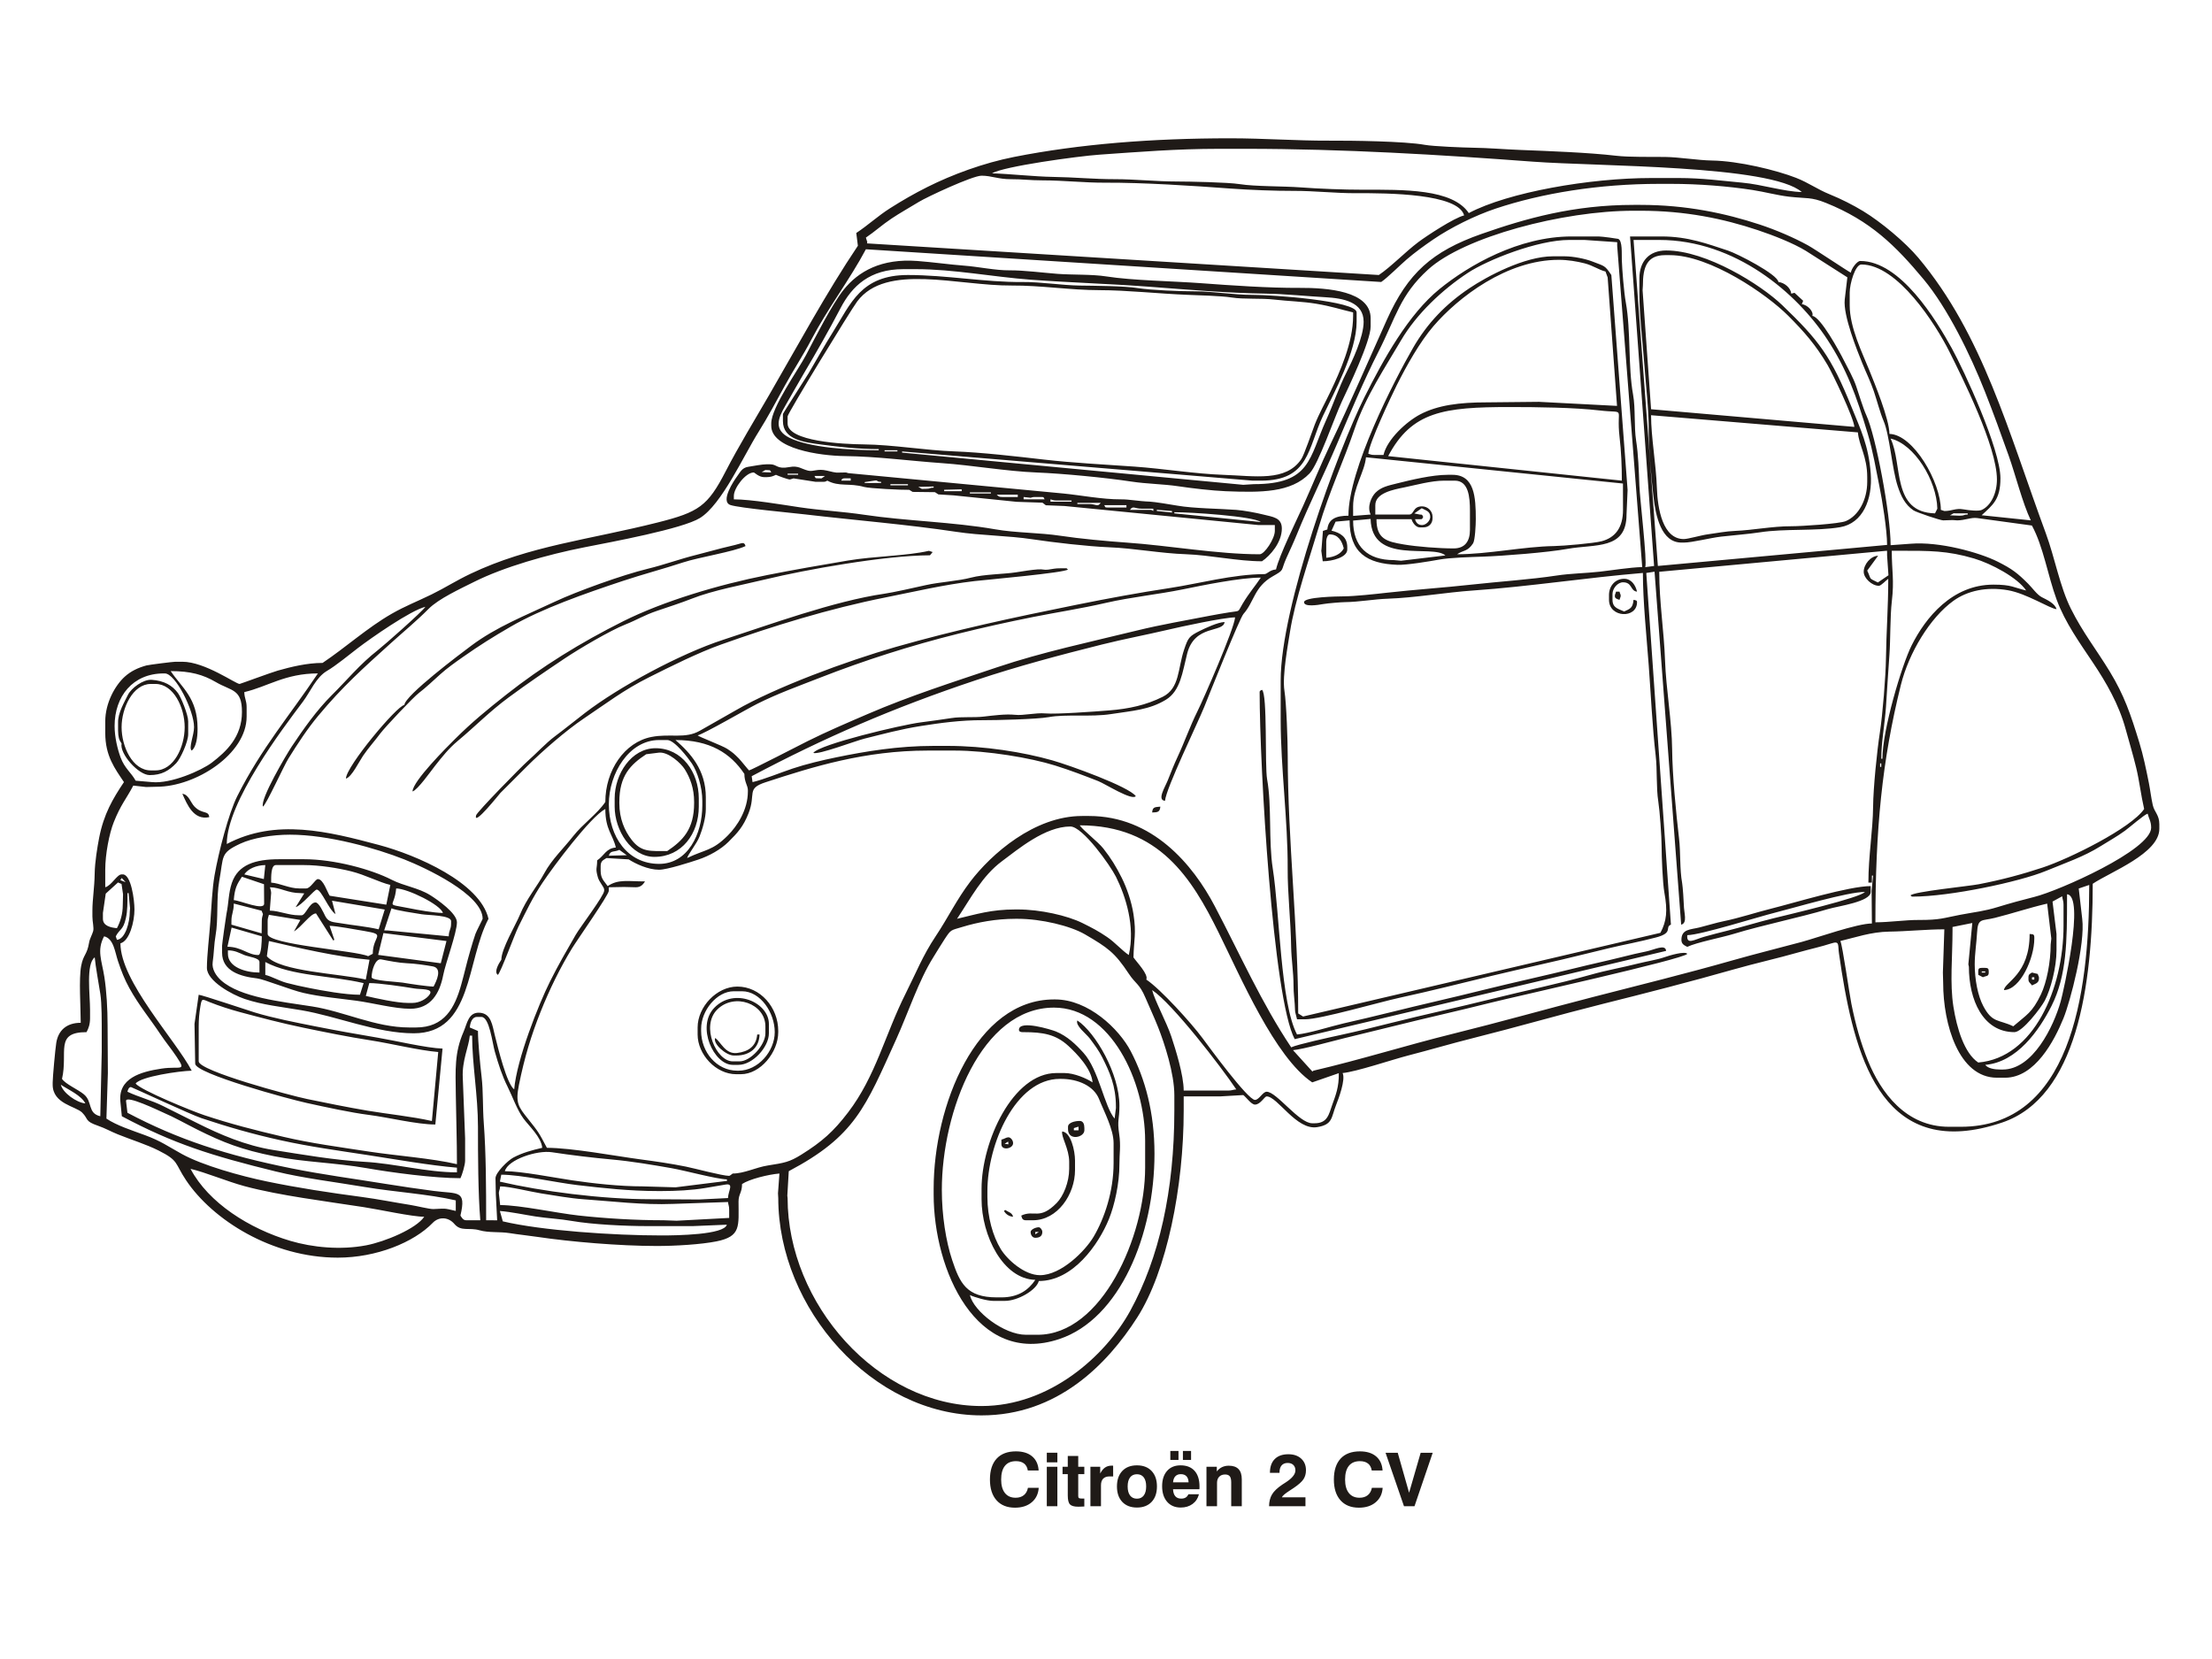 <?xml version="1.0" encoding="UTF-8"?>
<!DOCTYPE svg PUBLIC "-//W3C//DTD SVG 1.1//EN" "http://www.w3.org/Graphics/SVG/1.1/DTD/svg11.dtd">
<!-- Creator: CorelDRAW -->
<svg xmlns="http://www.w3.org/2000/svg" xml:space="preserve" width="2400px" height="1800px" style="shape-rendering:geometricPrecision; text-rendering:geometricPrecision; image-rendering:optimizeQuality; fill-rule:evenodd; clip-rule:evenodd"
viewBox="0 0 2400 1691.43"
 xmlns:xlink="http://www.w3.org/1999/xlink">
 <defs>
  <style type="text/css">
   <![CDATA[
    .fil0 {fill:#1F1A17}
    .fil1 {fill:#1F1A17;fill-rule:nonzero}
   ]]>
  </style>
 </defs>
 <g id="Livello_x0020_1">
  <path class="fil0" d="M717.63 1286.16c-52.05,0 -129.747,-5.273 -172.106,-15.298l-3.146 -11.239c11.51,0.847 27.526,4.251 38.637,5.954 13.376,2.05 26.136,2.535 39.507,4.863 21.952,3.822 57.523,5.578 81.895,5.578l49.442 0 36.75 -1.531c-2.845,10.97 -54.269,11.673 -70.978,11.673zm371.655 -26.411c1.914,2.962 4.973,5.714 9.93,6.127 -1.226,-4.592 -4.751,-4.845 -8.662,-7.394l-1.269 1.267zm160.791 -432.507c6.032,-0.134 8.383,-0.442 8.873,-6.338 -6.31,0.525 -8.389,0.514 -8.873,6.338zm502.021 -234.529c0,2.33 2.907,3.225 5.071,3.802 0.394,-1.486 1.267,-3.455 1.267,-3.802 0,-2.904 -0.43,-1.474 -1.267,-5.071l-3.803 0c-0.814,3.399 -1.267,2.389 -1.267,5.071zm398.066 406.941l3.803 0 0 1.269 -3.803 0 0 -1.269zm-3.803 0l0 1.269 0.038 2.466 5.034 2.603c3.552,-1.704 6.338,-0.554 6.338,-5.07l0 -1.269c0,-2.921 -0.882,-3.802 -3.803,-3.802l-3.803 0c-2.921,0 -3.803,0.881 -3.803,3.802zm-1023.06 282.704l3.803 0 -3.803 2.535 0 -2.535zm-5.071 0c0,2.963 1.649,6.338 5.071,6.338 4.653,0 7.607,-1.827 7.607,-6.338 0,-2.449 -2.261,-5.071 -3.803,-5.071 -3.606,0 -8.874,2.535 -8.874,5.071zm1086.44 -273.83l0 -2.536 2.535 0 0 2.536 -2.535 0zm-3.805 -2.536l0 2.536c0,3.048 2.055,3.727 3.805,6.339 3.383,-1.792 7.606,-2.387 7.606,-7.607 0,-2.904 -0.431,-1.474 -1.333,-4.813l-6.273 -1.526c-1.974,1.321 -3.805,1.68 -3.805,5.07zm-1106.73 181.286l-4.145 -0.542 3.865 -2.438 0.28 2.979zm-7.606 -5.071l0 5.071c0,7.115 12.677,4.969 12.677,-1.267 0,-3.085 -2.635,-6.339 -5.071,-6.339 -2.392,0 -4.186,1.718 -7.606,2.536zm-888.679 -375.248c5.309,11.878 12.21,28.944 29.159,25.355 -0.64,-7.687 -7.714,-2.766 -16.194,-11.697 -4.059,-4.275 -6.093,-12.906 -12.965,-13.658zm600.904 283.971c14.87,0 25.035,-8.494 25.355,-22.818l-2.536 0c-1.067,12.821 -9.627,18.64 -21.861,20.08 -12.967,1.527 -17.498,-12.073 -23.777,-16.278 -2.561,6.201 11.69,19.016 20.283,19.016l2.535 0zm371.395 77.176l0.049 3.959 -5.07 0 0.048 -2.381 4.973 -1.578zm-11.36 0.155l0 2.536c0,13.155 17.749,9.119 17.749,1.267l0 -2.536c0,-3.891 -1.175,-7.606 -5.071,-7.606 -4.923,0 -12.678,1.686 -12.678,6.338zm586.959 -576.817l0 5.071c0,19.622 30.425,20.771 30.425,2.536 0,-2.31 -1.931,-2.035 -3.803,-2.536 -0.767,9.221 -4.021,9.741 -10.142,12.678 -5.731,-2.75 -12.678,-3.608 -12.678,-12.678l0 -6.338c0,-6.056 5.601,-12.677 11.409,-12.677 10.326,0 7.592,9.307 15.214,10.142 -1.586,-6.805 -5.935,-13.945 -13.945,-13.945 -9.832,0 -16.48,7.79 -16.48,17.747zm428.491 428.494c17.871,-0.399 32.961,-34.749 32.961,-55.781l0 -1.269c0,-3.832 -1.491,-3.504 -5.071,-3.802 0,44.111 -27.17,52.211 -27.89,60.851zm-1379.29 77.33c-17.649,0 -34.889,-38.09 -16.841,-56.139 18.738,-18.738 52.337,-6.41 52.337,18.107l0 7.607c0,12.751 -16.182,30.425 -27.89,30.425l-7.606 0zm0 3.803l6.338 0c15.331,0 32.96,-19.213 32.96,-34.229l0 -10.142c0,-23.496 -37.637,-40.043 -59.307,-17.474 -19.751,20.569 -0.315,61.845 20.009,61.845zm365.105 105.222l0 7.607c0,14.423 -6.255,29.651 -13.609,37.101 -18.777,19.023 -24.409,6.911 -38.368,13.608 0.767,2.873 1.219,5.072 5.071,5.072l7.607 0c26.466,0 45.638,-27.866 45.638,-54.513l0 -10.142c0,-10.967 -4.591,-30.914 -13.944,-31.694 -1.221,5.759 7.606,18.878 7.606,32.961zm-1028.13 -471.595c0,-20.618 12.216,-46.906 31.694,-46.906l5.071 0c19.72,0 31.693,25.741 31.693,46.906 0,21.379 -11.765,46.906 -31.693,46.906l-5.071 0c-19.89,0 -31.694,-25.911 -31.694,-46.906zm-3.803 -5.071l0 8.874c0.203,7.165 0.855,9.541 3.803,13.945 -2.354,11.113 18.331,34.229 30.425,34.229 12.992,0 20.853,-4.613 28.877,-12.959 4.515,-4.697 12.959,-22.974 12.959,-31.413l0 -13.944c0,-7.115 -7.698,-26.062 -11.125,-30.711 -6.055,-8.216 -14.929,-13.421 -28.603,-14.346 -9.142,-0.621 -22.069,9.014 -25.689,16.405 -3.795,7.747 -10.937,19.67 -10.647,29.92zm632.597 332.145c0,-19.37 16.878,-40.567 35.497,-40.567l8.873 0c19.917,0 35.497,23.176 35.497,44.37 0,20.84 -18.137,41.834 -39.299,41.834l-1.267 0c-22.464,0 -39.301,-20.226 -39.301,-43.103l0 -2.535zm43.103 49.442c21.21,0 40.568,-23.722 40.568,-45.639l0 -1.269c0,-25.63 -19.498,-48.174 -44.37,-48.174 -22.351,0 -43.103,21.939 -43.103,44.371l0 7.607c0,21.654 19.746,43.103 41.834,43.103l5.071 0zm-88.776 -348.914c10.227,-0.985 23.943,11.69 27.91,18.051 5.777,9.266 10.158,20.53 10.158,35.481l0 1.267c0,28.366 -12.229,40.641 -29.159,51.977 -18.456,0 -28.09,1.418 -38.586,-12.122 -7.709,-9.942 -13.39,-22.861 -13.39,-39.855l0 -1.267c0,-28.55 12.145,-40.585 29.181,-51.798l13.887 -1.735zm-48.138 49.729l0 8.874c0,25.711 18.043,54.512 43.103,54.512 29.767,0 48.174,-25.162 48.174,-54.512l0 -8.874c0,-28.477 -18.262,-54.512 -46.905,-54.512 -26.234,0 -44.371,27.971 -44.371,54.512zm215.513 -49.441c5.149,2.471 45.623,-13.022 55.52,-15.474 19.798,-4.906 38.838,-10.166 61.112,-13.683 20.655,-3.263 43.451,-6.438 67.203,-6.325 13.914,0.065 58.722,-0.99 71.485,-3.312 19.051,-3.465 45.789,0.073 67.682,-3.311 23.85,-3.685 41.296,-4.566 59.363,-15.432 16.091,-9.678 18.141,-30.128 23.29,-50.238 8.168,-31.897 39.275,-22.242 40.585,-34.211 -7.249,0.162 -21.217,6.794 -27.058,9.706 -11.423,5.695 -12.505,7.387 -16.782,19.983 -7.097,20.903 -4.639,42.135 -23.327,51.469 -17.891,8.936 -36.458,13.027 -58.054,14.746 -16.791,1.336 -57.256,4.264 -69.001,3.258 -11.222,-0.96 -23.741,2.542 -33.198,1.505 -9.917,-1.087 -24.75,0.865 -33.822,1.929 -11.194,1.314 -24.026,-0.111 -35.138,1.627 -10.015,1.566 -23.677,3.409 -33.367,4.665 -21.247,2.752 -109.663,23.773 -116.495,33.097zm-507.091 27.889c6.24,-1.666 14.311,-18.47 18.493,-24.611 6.169,-9.063 12.494,-15.839 18.777,-24.323 4.902,-6.616 36.184,-39.789 42.082,-44.125 5.792,-4.257 17.197,-14.816 23.008,-20.094 7.071,-6.423 16.702,-13.274 24.431,-18.672 18.377,-12.835 31.869,-21.369 51.939,-33 34.174,-19.802 80.67,-35.953 121.56,-49.582 21.426,-7.141 43.902,-13.022 65.939,-20.266 16.382,-5.387 54.672,-11.529 67.334,-17.605 -1.441,-5.395 -4.198,-2.833 -11.353,-1.211 -3.782,0.858 -10.297,2.44 -14.306,3.442 -8.925,2.231 -17.893,4.881 -27.074,7.154 -18.906,4.679 -35.269,10.855 -53.246,15.211 -27.415,6.643 -76.982,24.502 -101.094,35.821 -32.37,15.195 -63.313,27.312 -90.517,47.666 -11.483,8.591 -71.706,53.743 -72.586,64.328 -7.872,0.656 -63.087,66.411 -63.387,79.866zm1455.35 169.877c15.373,-0.343 76.198,-19.686 95.84,-24.594 20.486,-5.119 77.838,-22.312 96.855,-22.312 -4.611,6.295 -84.242,24.898 -99.394,28.648 -17.197,4.256 -33.063,9.224 -49.936,13.449 -8.142,2.039 -16.249,4.059 -25.111,6.583 -10.701,3.047 -19.161,9.123 -18.254,-1.774zm0 12.677c10.23,-4.909 37.47,-10.075 50.546,-14.106 15.595,-4.808 35.313,-9.605 51.125,-13.53 17.058,-4.234 34.439,-8.367 51.253,-13.402 10.703,-3.206 46.11,-7.809 46.11,-18.544l0 -6.338c-23.565,0 -83.59,18.411 -107.504,24.341 -16.65,4.127 -34.913,10.257 -52.147,13.774 -8.093,1.651 -17.211,4.517 -26.198,6.762 -9.663,2.416 -19.522,1.611 -19.522,13.439 0,4.759 3.184,5.938 6.338,7.606zm-818.769 -428.339l-4.014 -1.351c-24.219,5.579 -59.313,5.727 -88.199,10.587 -30.621,5.151 -58.87,10.099 -87.026,15.661 -53.883,10.64 -113.362,28.615 -156.465,50.174 -46.21,23.112 -88.35,49.151 -126.974,79.666 -20.474,16.177 -37.273,29.838 -55.691,48.263 -8.523,8.525 -45.703,45.473 -45.954,56.731 5.39,-1.438 19.959,-22.131 24.314,-27.663 7.807,-9.913 15.066,-19.082 24.792,-27.185 19.152,-15.955 34.464,-31.897 55.375,-47.31 20.952,-15.445 38.797,-27.486 60.578,-42.109 15.103,-10.139 49.29,-30.334 65.821,-36.865 12.997,-5.136 20.031,-9.958 34.561,-14.881 11.352,-3.846 26.575,-8.793 37.565,-13.145 23.299,-9.225 55.469,-15.019 81.397,-21.289 40.47,-9.787 127.107,-25.634 177.018,-25.787l2.903 -3.497zm-796.318 514.545c0,-7.719 0.558,-13.803 1.743,-21.079 1.618,-9.942 1.777,-8.487 10.427,-5.038 10.136,4.04 22.183,7.919 32.443,10.662 23.374,6.247 44.123,11.809 69.195,17.009 22.723,4.714 48.539,9.959 72.546,13.661 22.709,3.502 52.155,10.897 73.53,12.677l-6.87 74.866c-21.29,-4.858 -48.575,-7.633 -69.507,-11.168 -23.221,-3.921 -44.625,-8.342 -65.898,-12.702 -18.194,-3.729 -117.61,-30.514 -117.61,-40.856l0 -38.032zm264.558 24.17c-16.775,-0.437 -52.083,-8.733 -70.282,-11.806 -21.999,-3.715 -45.782,-7.934 -67.599,-12.269 -21.631,-4.297 -46.31,-9.097 -65.987,-15.145 -9.518,-2.926 -56.678,-18.845 -60.689,-19.178l-4.552 31.589 0.75 43.207c0,10.79 102.335,38.559 120.941,42.597 21.326,4.629 46.689,10.307 68.083,13.05 20.489,2.627 51.331,10.275 71.518,10.337l7.818 -82.382zm671.026 -521.12c-7.144,0 -7.801,0.679 -13.856,1.454 -5.197,0.665 -4.856,-0.674 -11.487,-0.234 -6.437,0.427 -15.523,1.899 -23.606,3.174 -12.369,1.949 -34.705,2.05 -48.666,5.749 -13.976,3.703 -33.607,4.705 -48.935,8.113 -14.144,3.144 -35.43,7.954 -45.133,9.36 -54.585,7.91 -125.506,33.91 -174.547,49.861 -47.546,15.464 -113.703,51.472 -150.085,79.376 -11.328,8.688 -21.566,17.101 -32.821,25.493 -9.829,7.327 -20.201,18.687 -29.864,27.185 -6.305,5.546 -54.714,54.827 -55.643,58.569 -3.159,12.715 25.496,-23.454 26.438,-24.389 9.822,-9.749 18.747,-18.712 28.537,-28.511 16.253,-16.267 42.629,-39.251 61.907,-52.189 24.305,-16.309 43.117,-30.898 70.68,-44.685 23.917,-11.961 53.347,-26.71 78.44,-35.654 55.39,-19.742 116.682,-38.817 178.385,-51.074 31.063,-6.171 63.13,-13.815 96.405,-17.69 11.728,-1.366 98.84,-9.069 101.457,-12.639 -3.343,-1.658 1.043,-1.269 -3.803,-1.269l-3.803 0zm609.27 421.647c-17.147,4.318 -33.538,7.769 -50.193,11.926 -33.79,8.432 -67.719,15.64 -101.426,24.079 -33.614,8.414 -67.215,15.853 -101.165,24.339 -16.4,4.101 -32.755,7.864 -50.219,11.899 -13.682,3.161 -37.656,10.891 -50.184,11.935 -18.005,-34.025 -18.717,-131.646 -26.353,-180.287 -4.603,-29.317 -0.935,-68.185 -6.103,-96.585 -2.658,-14.607 0.563,-92.61 -5.576,-97.11 -0.973,0.677 -2.536,0.682 -2.536,2.536 0,81.385 14.424,331.901 38.032,376.517l402.971 -95.774c-0.55,-7.903 -13.193,-1.027 -21.477,0.602 -8.597,1.69 -16.951,3.702 -25.771,5.922zm-1312.86 49.949l-5.07 0c-12.085,0 -34.552,-5.024 -45.611,-7.598l3.776 -13.953c10.927,0 36.929,3.834 48.683,5.829 7.311,1.241 21.047,-0.205 16.917,6.328 -3.126,4.947 -11.127,9.394 -18.695,9.394zm-159.733 -44.37c29.024,15.358 70.73,14.488 106.672,22.88l-3.986 12.617c-16.235,0 -40.877,-4.514 -54.817,-7.303 -9.202,-1.841 -16.199,-3.314 -24.816,-5.61 -7.878,-2.097 -16.347,-7.077 -23.053,-8.639l0 -13.945zm182.552 26.622c-7.278,-0.162 -25.201,-2.866 -33.719,-4.312 -5.173,-0.878 -33.471,-1.993 -33.471,-5.83 0,-7.744 4.147,-20.581 10.366,-19.352 7.824,1.547 19.455,3.832 27.649,4.158 9.063,0.359 20.61,2.021 28.274,3.418 10.963,1.998 3.962,16.134 0.901,21.918zm-223.12 -35.496l0 -3.802c7.635,0 12.152,2.763 17.744,5.074 4.806,1.987 16.486,2.967 16.486,7.602l0 11.41c-14.958,0 -34.23,-5.841 -34.23,-20.285zm44.475 -13.93c30.857,7.199 74.399,17.397 109.165,20.323l-4.048 21.497c-28.13,-6.554 -93.17,-8.574 -107.331,-25.297l2.215 -16.523zm-11.514 15.199c-11.366,0 -18.006,-8.875 -33.475,-8.983l4.512 -20.799 32.767 9.497c0,4.6 -0.373,20.285 -3.803,20.285zm197.987 8.931l-67.97 -9.075 5.743 -23.674 68.421 8.624 -6.193 24.126zm8.653 -29.216l-65.922 -6.338 -4.128 -0.102 7.931 -23.985c4.8,2.304 25.441,5.261 32.823,6.477 7.315,1.205 31.831,0.875 31.831,7.469l0 2.536c0,6.889 -2.377,6.821 -2.535,13.944zm-167.904 -5.385c8.286,-4.856 17.84,-19.402 23.893,-19.487l18.677 29.373 1.217 -0.741 -5.191 -15.169c7.633,0.17 28.043,3.979 37.526,5.577 24.913,4.197 9.379,4.559 9.343,24.778l-5.034 2.606c-12.619,-6.056 -109.024,-12.472 -109.024,-24.087l0 -13.945c0,-3.424 0.606,-3.496 1.36,-6.862l34.136 5.593 -6.902 12.363zm-0.705 0.314c-2.254,2.254 2.255,-2.254 0,0zm-34.227 -11.409l-0.177 13.242 -32.784 -9.44 0 -3.802c0,-8.336 2.535,-9.84 2.558,-19.096l30.167 7.777 1.504 3.712c-0.691,2.97 -1.267,3.746 -1.267,7.607zm145.789 -35.496c12.725,0.282 48.35,17.784 50.71,26.622 -10.659,-0.238 -26.822,-3.185 -36.67,-5.166 -27.306,-5.493 -15.849,0.282 -14.04,-21.456zm-176.215 12.677c1.065,-12.791 3.358,-17.115 8.874,-25.354l23.935 8.11 0.152 21.048c0,8.023 -25.36,-3.171 -32.961,-3.803zm39.301 -13.945c11.474,0.256 19.294,6.338 32.96,6.338l4.227 0.288 -9.298 14.926c6.347,-1.695 20.312,-19.016 22.819,-19.016 5.079,0 12.952,21.712 20.401,26.585l-3.821 -14.527 57.221 9.578 -6.611 21.466c-13.262,-3.09 -27.129,-4.203 -41.531,-6.643 -7.593,-1.287 -12.922,-0.797 -16.393,-7.694 -1.824,-3.625 -6.799,-14.822 -10.533,-14.822 -6.73,0 -10.673,13.945 -15.213,13.945l-2.536 0c-11.881,0 -21.086,-4.834 -31.907,-5.09l1.481 -18.997c0.125,-1.318 -0.923,-5.568 -1.266,-6.338zm26.622 21.552c-2.254,2.254 2.254,-2.255 0,0zm-25.355 -26.623c0,-5.931 -0.375,-19.016 5.072,-19.016l30.425 0c17.05,0 37.058,3.241 51.472,6.845 15.263,3.813 30.514,11.952 42.339,14.706l-4.371 21.422 -61.4 -9.685c-2.633,-3.751 -6.877,-18.074 -12.827,-18.074 -2.886,0 -7.91,10.142 -12.678,10.142l-7.606 0c-10.738,0 -20.376,-5.503 -30.426,-6.339zm-29.158 -8.874c4.101,-6.122 12.894,-9.92 22.821,-10.142l-1.591 15.177 -21.23 -5.035zm-24.087 77.333l0 7.606c0,20.12 20.029,25.854 38.024,27.898 7.275,0.827 36.043,12.443 50.193,15.729 18.335,4.257 37.909,5.848 57.434,8.488 17.833,2.41 41.655,8.735 58.454,8.735 22.617,0 32.053,-17.082 35.806,-36.455 2.539,-13.113 14.903,-46.117 14.903,-57.357 0,-9.92 -21.394,-24.723 -28.901,-29.415 -12.987,-8.119 -28.643,-9.955 -41.669,-16.647 -22.254,-11.434 -62.347,-22.395 -95.503,-22.395l-26.622 0c-26.336,0 -44.848,5.945 -51.537,25.794 -3.757,11.149 -3.313,21.481 -5.829,33.472 -0.59,2.81 -4.754,32.777 -4.754,34.546zm1198 -438.635c0,-2.93 1.417,-7.606 3.803,-7.606 9.115,0 13.336,7.158 15.213,15.213 -3.275,6.191 -10.381,9.424 -19.016,10.142l0 -17.749zm48.145 -24.383c1.138,50.101 66.815,27.125 81.163,39.595l-48.085 5.761 -7.696 -0.69c-28.914,0 -44.371,-14.813 -44.35,-42.888l18.967 -1.778zm48.201 0.296l5.072 0c3.621,0 2.318,-0.399 3.803,-2.536 -1.457,-1.986 -0.234,-2.535 -3.803,-2.535l-5.903 -1.193 8.091 -5.642c4.534,2.505 9.221,3.16 9.221,9.37 0,4.297 -4.577,8.875 -8.874,8.875 -4.35,0 -6.627,-2.673 -7.607,-6.339zm-43.102 -15.213c0,-13.219 19.383,-16.872 31.401,-19.307 11.899,-2.411 29.175,-7.314 43.394,-7.314l11.409 0c14.974,0 16.482,17.583 16.482,32.96l0 20.285c0,12.561 -5.384,20.283 -17.75,20.283 -15.666,0 -39.342,-1.815 -54.017,-4.297 -18.697,-3.163 -29.653,-5.849 -29.653,-27.397l38.032 0c0.992,3.717 4.747,8.874 8.874,8.874l3.803 0c6.131,0 10.141,-4.009 10.141,-10.142l0 -1.269c0,-6.265 -5.143,-11.409 -11.409,-11.409 -10.304,0 -8.359,8.874 -13.945,8.874l-36.763 0 0 -10.142zm-24.088 1.267c0,-20.205 12.655,-37.731 13.946,-53.245l278.84 28.473 0.059 28.575c0,19.094 -8.318,30.033 -23.043,34.003 -8.381,2.258 -41.67,5.127 -51.769,5.279 -33.009,0.498 -71.579,8.893 -105.205,8.893 6.599,-4.586 11.341,-2.646 17.327,-11.832 2.159,-3.313 2.957,-20.319 2.957,-26.201 0,-24.049 -1.421,-48.174 -25.354,-48.174l-5.07 0c-17.161,0 -40.218,5.616 -55.277,9.378 -9.771,2.442 -16.962,3.902 -23.032,9.929 -4.591,4.56 -9.458,15.258 -5.363,23.795l-18.994 1.482 -0.022 -10.357zm38.033 -54.512c25.575,-48.335 60.154,-53.245 131.843,-53.245 29.92,0 70.201,0.487 97.704,3.713 29.696,3.485 17.539,-5.353 21.552,29.158 1.717,14.77 2.446,30.182 2.446,46.997l-253.545 -26.623zm-21.552 -2.536c0.99,-11.887 24.847,-62.359 30.854,-74.368 10.682,-21.359 25.178,-47.096 39.831,-64.122 26.849,-31.202 79.587,-71.952 135.955,-71.952 9.883,0 20.014,1.758 27.917,3.777 9.311,2.378 15.815,7.274 22.792,8.899l2.342 6.431 10.168 139.371 -84.744 -4.397 -57.073 0.581c-28.834,0 -52.579,2.92 -71.855,13.085 -14.648,7.723 -35.712,26.823 -39.705,43.962l-10.142 0c-3.425,0 -3.496,-0.605 -6.339,-1.267zm-21.552 67.19c-12.96,0 -21.826,3.288 -22.891,14.936l-4.783 1.566 -1.482 18.995 -0.281 2.577 1.549 11.367c10.319,0 26.623,-4.312 26.623,-12.677l0 -2.535c0,-11.127 -7.417,-15.637 -17.087,-18.008l4.423 -9.759 15.199 -1.391c0,34.707 18.353,47.024 52.015,48.231 9.84,0.353 34.976,-3.822 45.063,-5.665 12.206,-2.233 34.446,-2.762 47.49,-3.221 22.241,-0.781 69.967,-4.489 91.736,-8.415 30.16,-5.438 64.147,1.329 64.147,-37.27l1.159 -26.71 -17.639 -233.175c-7.258,-10.84 -7.27,-9.432 -20.782,-14.715 -7.246,-2.833 -20.44,-5.568 -29.927,-5.568l-12.678 0c-30.773,0 -71.407,21.734 -90.771,34.734 -25.424,17.07 -45.446,37.723 -60.942,64.563 -20.355,35.256 -70.141,131.648 -70.141,182.138zm-188.89 -3.802c17.963,0 85.417,4.307 93.759,10.663l-93.759 -9.395 0 -1.267zm-19.009 -1.338l0 -1.267 16.473 1.337 -0.035 1.615 -16.438 -1.685zm-16.488 -2.465l12.678 0 0 2.535c-1.546,-0.869 -1.355,-1.267 -3.803,-1.267l-21.552 0c3.63,-4.953 4.718,-1.267 12.678,-1.267zm-40.567 -3.803l24.087 0 0 2.536 -20.285 0c-3.569,0 -2.346,-0.549 -3.802,-2.536zm-29.158 -2.535l25.354 0c-3.629,4.952 -4.718,1.267 -12.677,1.267l-12.678 0 0 -1.267zm-29.158 -1.269l0 -2.536c2.843,0.663 2.914,1.269 6.338,1.269l16.481 0 0 1.267 -22.819 0zm-29.158 -2.536l0 -2.535 7.669 0.838c1.944,-0.533 1.758,-0.838 5.008,-0.838l6.338 0c3.622,0 2.319,0.399 3.805,2.535l-22.819 0zm-314.397 -3.802c0,-8.438 12.65,-25.354 21.551,-25.354 0.994,0 5.482,5.07 11.409,5.07l2.536 0c4.597,0 7.077,-1.063 10.142,-2.535 2.064,0.991 12.777,5.071 15.213,5.071l3.942 -1.182 23.949 3.717 7.607 0c3.251,0 3.064,-0.304 5.071,-1.266 13.054,6.907 23.493,2.234 40.046,6.858 5.705,1.594 40.517,3.283 48.848,3.098l3.662 2.25 24.227 0.286 3.682 2.427 16.501 1.022 68.326 7.011 28.122 0.95 3.648 2.79 20.197 0.809 210.533 20.672 17.75 0 0 6.338c0,8.401 -11.147,25.355 -16.481,25.355 -45.514,0 -98.43,-9.482 -144.518,-12.682 -21.079,-1.463 -50.917,-4.234 -71.266,-7.331 -23.498,-3.576 -48.328,-3.05 -71.482,-7.117 -45.047,-7.913 -96.674,-8.977 -141.51,-15.691 -23.81,-3.566 -46.67,-4.649 -70.426,-8.17 -18.368,-2.723 -52.521,-8.593 -71.275,-8.593l0 -3.802zm291.577 1.267c-4.136,0 -4.176,-0.656 -6.339,-2.535l22.821 0 0 2.535 -16.481 0zm-35.496 -5.07l22.818 0 0 1.266 -22.818 0 0 -1.266zm-8.894 -3.272l0.019 2.003 -19.016 0 -0.006 -1.507 19.002 -0.496zm-47.113 -2.662l16.707 -0.406 0 1.267c-4.89,0 -2.838,1.267 -8.874,1.267l-1.269 0 -2.589 0.096 -3.976 -2.225zm-30.2 -2.942l19.017 0 0 1.269 -19.017 0 0 -1.269zm-16.502 -3.955c3.53,-0.374 0.824,1.419 6.361,1.419l0 1.269 -17.749 0 0.042 -0.986 11.345 -1.702zm-26.6 0.153l-10.142 0c0.325,-1.901 1.511,-2.536 3.803,-2.536l6.338 0 0 2.536zm-35.497 -2.536c-3.621,0 -2.318,-0.399 -3.802,-2.535l11.409 0 -3.749 2.631 -2.59 -0.096 -1.269 0zm-32.96 -5.071l11.409 0 0 1.267 -11.409 0 0 -1.267zm-21.552 -3.802c3.622,0 2.319,0.398 3.803,2.535l-10.369 -0.406 3.977 -2.226 2.589 0.097zm-33.483 7.081c-2.931,3.943 -18.49,27.009 -6.928,30.793 9.957,3.259 67.192,8.549 81.099,10.178 53.523,6.27 111.319,10.951 163.688,18.865 27.511,4.158 55.597,3.987 83.128,8.147 22.144,3.347 59.791,7.711 82.656,8.621 27.736,1.104 55.776,6.606 83.721,7.555 25.599,0.869 56.233,7.64 82.369,7.64 9.011,-6.034 21.551,-20.533 21.551,-35.496 0,-12.059 -10.017,-12.622 -20.257,-15.239 -7.287,-1.862 -21.179,-4.425 -29.205,-5.024 -17.92,-1.337 -46.817,-1.567 -63.874,-4.584 -6.838,-1.209 -25.235,-4.198 -29.867,-4.36 -13.225,-0.464 -21.798,-2.56 -31.738,-2.49 -19.482,0.134 -43.8,-4.536 -62.125,-6.335l-204.197 -19.341 -29.143 -2.751 -2.457 -0.727c-12.992,0 -7.635,1.107 -20.81,-2.019 -10.32,-2.448 -14.479,1.462 -20.239,0.062 -7.593,-1.848 -10.503,-5.798 -20.561,-3.879 -13.531,2.583 -12.969,-3.038 -20.792,-3.038l-3.803 0c-5.005,0 -13.721,1.77 -20.064,2.754 -6.598,1.024 -8.52,5.782 -12.152,10.666zm271.817 775.107c0,-50.953 30.507,-121.702 78.599,-121.702l1.267 0c18.791,0 35.752,7.829 41.347,22.038 5.354,13.595 15.701,32.494 15.701,47.687l0 21.552c0,31.037 -9.991,60.099 -21.586,79.832 -9.125,15.529 -35.323,41.87 -58.28,41.87 -16.974,0 -35.666,-16.942 -42.607,-28.386 -8.499,-14.015 -14.441,-34.547 -14.441,-56.552l0 -6.338zm-49.442 -1.269c0,-84.801 42.808,-197.765 121.703,-197.765 61.318,0 98.882,79.536 98.882,144.521l0 29.157c0,74.473 -46.849,181.286 -116.631,181.286l-12.678 0c-23.865,0 -56.703,-25.299 -60.85,-43.103 4.777,2.293 18.369,6.338 25.354,6.338l12.678 0c14.026,0 34.122,-11.657 36.763,-21.551 37.079,0 64.701,-39.376 76.067,-67.186 6.009,-14.704 11.513,-38.819 11.393,-59.6 -0.064,-11.064 1.703,-19.851 -0.255,-32.68 -2.337,-15.317 0.267,-15.343 0.267,-30.694 0,-34.605 -25.801,-79.261 -45.638,-92.544 -2.531,5.474 9.696,14.549 13.442,19.519 4.771,6.329 10.018,13.387 13.616,20.613 7.862,15.784 14.777,30.479 14.777,53.681l0 1.267 -1.421 11.386c-11.198,-13.034 -17.109,-52.903 -33.741,-71.306 -8.231,-9.107 -17.656,-18.251 -29.999,-23.245 -4.554,-1.845 -40.063,-12.913 -40.063,-1.773 0,1.776 1.729,2.535 3.805,2.535l1.267 0c21.263,0 34.904,2.454 48.502,14.885 9.17,8.385 25.051,24.697 26.294,39.627 -6.369,-4.265 -19.937,-10.142 -30.425,-10.142l-8.874 0c-47.241,0 -81.135,74.326 -81.135,125.505l0 11.409c0,39.287 23.203,86.691 58.315,87.474 -7.393,11.041 -18.439,19.016 -36.763,19.016l-5.072 0c-32.858,0 -40.077,-15.622 -48.336,-40.403 -6.855,-20.568 -11.247,-48.607 -11.247,-76.229zm-8.873 -1.267l0 6.338c0,81.761 46.19,186.934 136.447,156.731 65.45,-21.902 103.153,-112.915 103.153,-201.102 0,-44.616 -10.195,-81.414 -25.76,-111.153 -12.762,-24.384 -46.054,-56.187 -81.997,-56.187l-1.267 0c-84.617,0 -130.576,115.221 -130.576,205.373zm-34.23 -799.937l380.319 31.694 8.874 0c52.866,0 50.835,-35.305 67.597,-70.587 11.488,-24.184 36.358,-69.313 36.358,-101.824l0 -10.142c0,-12.522 -91.609,-19.111 -112.83,-19.015 -19.95,0.09 -42.713,-3.829 -62.087,-3.835 -16.512,-0.007 -47.843,-1.213 -62.418,-3.503 -15.127,-2.378 -46.899,-2.523 -63.166,-2.758 -19.359,-0.277 -42.307,-4.022 -62.074,-3.848 -40.278,0.355 -82.711,-7.609 -124.233,-7.609 -51.074,0 -61.979,31.027 -81.391,61.863 -9.15,14.535 -17.719,30.113 -26.328,44.665 -2.902,4.905 -27.928,43.482 -27.928,44.333l0 7.606c0,20.401 23.118,23.007 41.697,25.493 19.581,2.621 39.953,4.933 62.257,4.933l0 1.269c-31.586,0 -75.733,-3.038 -96.786,-13.506 -17.431,-8.667 -12.533,-21.105 -4.654,-34.689 6.905,-11.904 13.346,-23.64 20.343,-35.437 13.485,-22.738 27.106,-46.525 39.675,-70.616 12.608,-24.165 31.869,-42.251 68.043,-42.251l13.945 0c40.721,0 83.072,8.354 124.227,11.421 43.23,3.219 84.864,4.369 128.061,7.586 42.098,3.135 83.897,6.933 128.079,7.568 19.919,0.287 44.247,2.829 63.337,3.853 19.833,1.062 41.837,5.213 41.837,26.622 0,16.72 -12.359,42.592 -18.587,54.941 -8.586,17.018 -14.191,34.354 -21.981,51.547 -18.73,41.344 -16.661,69.726 -78.6,69.726l-11.478 0.712 -370.109 -34.941 0 -1.267zm-19.016 -1.267l13.945 0 0 1.267 -13.945 0 0 -1.267zm-105.221 -36.765c0,-3.215 68.253,-115.007 75.553,-124.746 31.385,-41.866 108.513,-16.831 167.838,-17.226 30.953,-0.207 63.51,5.014 95.123,5.026 29.613,0.013 63.893,3.837 95.097,5.054 10.891,0.426 36.946,1.138 47.855,2.854 14.237,2.238 31.864,0.569 47.086,2.355 14.555,1.709 30.402,2.017 44.976,4.467 17.026,2.862 26.013,6.118 40.051,9.389l0 3.802c0,29.303 -14.599,61.169 -24.493,81.997 -5.649,11.891 -12.533,24.165 -17.17,36.073 -2.832,7.273 -11.399,32.669 -14.591,37.386 -16.719,24.703 -50.218,18.154 -84.497,16.991 -30.189,-1.026 -65.737,-6.759 -96.305,-8.918 -32.709,-2.31 -66.336,-3.959 -98.801,-7.688 -28.506,-3.274 -67.878,-7.85 -96.402,-8.818 -31.613,-1.074 -66.73,-7.278 -98.871,-7.618 -22.376,-0.239 -82.449,-3.176 -82.449,-22.773l0 -7.607zm-17.749 7.607l0 2.535c0,24.974 52.391,32.622 79.914,32.914 34.469,0.366 71.691,5.333 105.17,7.656 32.925,2.286 69.954,8.854 102.673,10.155 28.944,1.152 75.053,5.606 102.974,9.855 16.73,2.546 34.958,2.698 50.72,5.058 14.71,2.203 37.246,4.84 51.647,5.402 38.115,1.487 70.845,1.735 91.037,-19.352 9.624,-10.048 26.897,-60.698 34.942,-77.886 7.118,-15.207 31.267,-65.224 31.267,-81.56l0 -8.874c0,-29.522 -46.648,-33.118 -77.344,-32.947 -32.938,0.183 -73.705,-2.624 -106.486,-5.075 -30.467,-2.277 -74.433,-2.865 -102.945,-7.346 -15.57,-2.446 -36.567,-1.573 -52.985,-2.794 -15.144,-1.128 -36.771,-3.957 -51.967,-3.814 -15.395,0.144 -33.649,-3.904 -49.421,-5.091 -15.247,-1.149 -34.161,-3.816 -50.72,-5.061 -38.696,-2.907 -63.905,11.05 -80.114,31.467 -12.577,15.841 -30.441,51.162 -40.746,70.814 -8.128,15.502 -37.616,56.744 -37.616,73.944zm-46.886 844.801c0.31,3.471 1.247,4.009 1.247,8.379l0 8.875 -57.021 3.042 -13.971 -0.506c-30.848,0 -63.733,-1.993 -92.45,-5.166 -23.993,-2.651 -63.442,-11.315 -85.032,-11.315l-1.267 -11.41c-0.593,-3.959 0.907,-4.539 1.267,-8.873 9.603,0 33.137,5.832 44.37,7.607 13.554,2.139 31.985,5.391 45.642,6.334 30.075,2.078 65.184,6.434 97.611,5.075l59.603 -2.042zm-0.019 -4.296l-31.677 1.571 -51.994 -0.305c-53.971,0 -118.968,-8.632 -163.841,-19.075l1.511 -7.559c20.877,0.013 59.952,8.65 82.584,11.302 27.816,3.259 56.751,6.459 87.353,6.459l3.803 0c15.785,0 33.27,-0.874 47.424,-3.286 8.322,-1.417 14.003,-2.33 21.847,-3.706 9.922,-1.738 3.167,6.613 2.99,14.599zm-242.136 -29.159c3.379,-12.658 35.061,-23.001 50.991,-20.567 21.229,3.245 44.559,6.011 65.601,7.928 20.429,1.861 43.85,5.781 64.168,9.359 15.206,2.679 48.965,11.906 60.107,12.154l0.208 1.666 -55.859 6.971 -35.625 -1.031c-25.295,0 -53.776,-3.171 -77.048,-6.622 -18.325,-2.718 -54.806,-9.859 -72.543,-9.859zm-87.474 49.441c-8.723,13.029 -42.557,27.087 -62.837,30.976 -27.889,5.349 -58.377,2.326 -82.481,-4.825 -44.479,-13.192 -88.702,-41.227 -108.227,-78.127 16.159,3.763 39.707,13.698 58.551,18.781 19.675,5.305 42.507,9.448 63.287,12.776 21.897,3.506 44.622,6.694 66.085,9.979 16.555,2.535 52.47,10.44 65.623,10.44zm604.706 205.373c-112.931,0 -210.442,-111.302 -210.442,-225.655l-0.302 -2.558 1.569 -26.601c71.993,-38.094 83.054,-69.139 116.632,-143.253 12.897,-28.47 24.334,-63.658 40.31,-88.998 4.426,-7.019 7.531,-12.507 12.171,-19.522 7.223,-10.913 6.323,-9.285 19.616,-13.345 16.039,-4.898 36.058,-8.712 57.21,-8.712l2.536 0c25.266,0 56.981,7.583 73.042,16.966 24.389,14.247 32.122,19.509 47.4,42.61 7.584,11.466 11.496,10.541 18.147,26.222 4.794,11.305 9.195,20.482 13.713,31.925 6.835,17.31 17.573,49.995 17.573,73.705l0 16.48c0,87.238 -16.634,160.389 -47.742,217.215 -26.656,48.695 -87.025,103.521 -161.434,103.521zm-562.871 -356.232c-0.955,-18.773 6.601,-33.553 7.607,-45.638l2.534 0c0,30.769 6.341,64.701 6.339,98.882 0,30.328 0.101,72.163 2.536,101.419l-15.214 0c-3.579,0 -4.89,-2.91 -6.337,-5.072 6.593,-28.302 -2.649,-23.262 -29.021,-26.76 -16.398,-2.175 -34.99,-4.833 -51.978,-7.606 -34.559,-5.639 -68.394,-10.038 -102.299,-16.866 -70.432,-14.186 -123.093,-31.271 -178.006,-60.328l-1.501 -12.646c-0.777,-7.382 36.439,10.752 39.941,12.238 12.317,5.224 24.967,12.466 37.197,18.584 28.258,14.134 48.255,21.927 83.793,29.034 31.88,6.376 66.347,6.951 99.95,12.879 27.271,4.813 73.263,10.904 101.925,10.904 1.671,-3.16 5.071,-14.307 5.071,-19.016l0 -24.087 -2.536 -65.922zm-287.774 49.441c-12.466,-6.229 -24.392,-12.13 -37.19,-18.591 -12.73,-6.43 -26.814,-9.85 -38.875,-15.637 0.522,-2.183 1.526,-5.072 3.805,-5.072 0.785,0 64.643,29.799 76.538,33.752 28.558,9.493 54.797,17.13 86.235,24.057 31.326,6.903 61.109,10.937 94.275,16.018 29.144,4.465 67.175,11.193 96.646,13.646l0 5.071c-32.786,0 -67.749,-9.642 -100.15,-11.409 -32.83,-1.79 -68.136,-7.99 -98.759,-12.801 -30.583,-4.806 -58.654,-17.105 -82.526,-29.034zm-121.703 -21.551c-9.528,-0.792 -24.591,-11.567 -26.623,-20.283 8.488,5.682 21.907,11.37 26.623,20.283zm446.783 126.823l-11.952 -0.049c0,-34.082 -0.12,-72.805 -2.545,-105.213 -1.337,-17.869 -0.493,-34.199 -2.435,-50.809 -1.57,-13.422 -3.894,-37.423 -3.894,-49.352l-8.873 -3.802c0.415,-5.003 2.539,-11.409 7.606,-11.409l5.071 0c8.634,0 11.808,28.242 14.451,37.525 3.915,13.753 7.981,26.366 13.858,38.118 5.77,11.535 10.179,24.976 17.319,34.659 5.784,7.846 19.336,20.178 20.294,31.683 -11.79,2.747 -21.39,5.36 -31.287,10.549 -5.813,3.046 -19.366,16.227 -19.423,22.413l0.366 17.751 1.445 27.937zm744.882 -140.768c0,-16.695 -8.861,-44.888 -13.469,-58.792 -5.009,-15.115 -18.267,-39.533 -20.76,-50.232 22.198,14.864 74.709,83.017 91.275,107.757 -3.965,0.329 -4.503,1.267 -8.873,1.267l-48.174 0zm-1186.59 -87.473c0,-16.387 -4.645,-49.929 5.071,-57.048 0.745,8.952 4.427,29.097 6.069,39.569 1.679,10.706 1.538,31.055 1.538,42.833l0 20.285 -1.557 69.717c-14.133,-3.352 -8.099,-15.677 -17.773,-23.767 -6.367,-5.326 -19.893,-10.997 -23.774,-16.792 6.744,-28.951 -8.415,-50.71 26.623,-50.71 2.279,-4.307 3.802,-8.544 3.802,-15.213l0 -8.874zm2044.85 -49.442c0,-11.536 1.981,-23.533 2.535,-34.229 0.85,-16.374 4.936,-12.626 19.279,-16.218 19.288,-4.83 37.016,-10.869 56.786,-15.474l4.495 37.958 -0.693 6.413c0,18.966 -4.31,41.061 -10.546,54.107 -9.574,20.023 -15.262,21.805 -30.021,34.633 -16.002,-7.678 -22.658,-3.213 -32.558,-21.954 -5.894,-11.154 -9.278,-28.76 -9.278,-45.235zm-1672.35 265.491c-4.01,0.153 -18.487,-3.451 -25.003,-4.472 -16.576,-2.595 -35.049,-6.321 -52.249,-8.603 -35.616,-4.725 -69.911,-9.93 -103.528,-16.904 -28.441,-5.901 -69.385,-17.288 -92.001,-29.702 -15.215,-8.352 -22.275,-13.923 -40.289,-20.562 -14.098,-5.195 -30.367,-10.334 -41.675,-17.906l1.576 -49.431 -0.309 -51.989c0,-17.779 -1.157,-37.286 -3.503,-52.277 -2.845,-18.171 -8.389,-28.785 -0.301,-44.071 10.451,2.434 11.809,17.146 15.051,26.785 3.721,11.069 7.038,19.719 12.403,29.431 10.48,18.969 22.259,32.849 33.645,50.025 5.582,8.418 11.937,15.954 17.501,24.336 11.246,16.939 4.182,9.894 -16.213,12.944 -22.817,3.415 -47.656,10.51 -44.64,36.497l1.515 15.184c56.113,29.85 97.165,42.794 166.826,59.879 30.192,7.406 64.09,11.407 97.129,16.967 31.921,5.37 68.579,7.519 98.368,14.459l0 11.409c-13.942,-3.248 -10.59,-2.521 -24.304,-2zm-26.405 -197.033c-36.495,0 -70.965,-17.538 -105.221,-22.821 -33.962,-5.237 -78.014,-9.89 -98.589,-28.184 -5.533,-4.919 -10.387,-12.349 -9.223,-19.936 1.339,-8.73 1.463,-19.711 3.095,-28.704 3.213,-17.698 0.698,-41.025 4.029,-59.359 4.936,-27.186 0.774,-30.147 22.927,-40.459 13.259,-6.173 34.645,-9.713 53.673,-9.713 41.837,0 93.352,14.694 124.061,26.8 22.587,8.904 85.115,37.961 85.115,64.477 0,0.522 -6.821,13.535 -7.79,16.298 -2.096,5.967 -3.617,11.426 -5.686,18.402 -3.769,12.714 -6.216,24.169 -9.847,37.057 -6.943,24.645 -18.014,46.142 -48.939,46.142l-7.606 0zm-318.2 -98.883c4.513,-8.528 7.926,-6.377 10.926,-19.499 1.953,-8.543 1.751,-17.317 1.751,-27.407l1.269 0 1.559 16.45 -0.291 3.834c0,11.001 -4.675,29.654 -13.945,30.425l-1.267 -3.803zm2117.11 -45.638c19.774,1.645 -4.074,106.205 -6.845,116.125 -7.666,27.459 -30.277,74.035 -62.88,74.035l-2.536 0c-6.513,0 -13.669,-1.234 -16.48,-5.072 34.477,-2.869 58.621,-37.663 71.837,-63.81 16.712,-33.065 16.904,-71.127 16.904,-116.207l0 -5.071zm-2114.69 -12.807l3.831 1.633 1.639 11.131 -0.281 11.451c0,10.409 -2.735,18.544 -6.338,25.355 -6.821,-0.568 -15.213,-2.48 -15.213,-10.143l0 -6.338 3.055 -20.981 13.307 -12.11zm910.347 39.429c15.07,-22.504 27.101,-46.437 48.935,-62.625 17.027,-12.622 46.435,-37.525 74.034,-37.525 13.355,0 43.259,42.128 49.442,54.512 10.581,21.194 21.162,53.957 13.945,84.938 -7.681,-5.143 -14.723,-13.53 -23.562,-19.541 -9.413,-6.401 -16.133,-9.905 -26.701,-15.135 -16.569,-8.2 -45.785,-14.767 -70.171,-14.767l-2.536 0c-26.778,0 -42.495,5.275 -63.386,10.142zm1097.27 49.395l0.578 2.582c0,35.794 15.161,70.993 49.441,70.993 8.665,0 28.789,-26.355 32.951,-34.24 6.337,-12.005 12.688,-36.073 12.688,-54.501l0 -17.749 -4.321 -35.175 10.469 -5.741c0.521,4.313 1.458,4.851 1.458,9.222l0 22.819c0,68.131 -32.288,143.311 -92.544,148.325 -15.19,-10.173 -23.261,-37.333 -26.922,-60.551 -4.025,-25.518 -0.968,-54.186 -0.968,-82.703l0 -3.803 21.456 -4.312 -4.286 44.833zm-26.045 -37.985l-1.575 46.894 0.309 11.422c0,44.504 16.833,102.686 58.314,102.686l8.875 0c32.473,0 53.478,-40.233 63.385,-64.654 7.383,-18.195 23.731,-80.475 20.285,-107.758l-3.774 -32.871 11.389 -3.866c-0.008,121.856 -21.501,262.393 -139.458,262.393l-12.678 0c-47.032,0 -74.035,-37.384 -87.982,-71.753 -7.842,-19.33 -13.439,-39.218 -17.985,-61.882 -2.2,-10.971 -9.536,-62.939 -11.933,-67.934 15.879,-3.698 33.161,-9.919 53.197,-10.19 19.27,-0.259 40.619,-2.487 59.631,-2.487zm-845.575 -139.45c1.141,-13.704 35.421,-84.086 42.598,-101.925 5.273,-13.109 38.288,-96.032 42.495,-100.758 11.712,-13.154 11.665,-29.344 31.546,-40.715 13.89,-7.945 8.354,-5.127 15.206,-20.29 3.642,-8.062 7.419,-16.017 10.902,-24.594 13.848,-34.104 29.846,-65.822 44.018,-99.235 13.686,-32.265 29.127,-68.929 44.805,-99.715 19.103,-37.511 23.215,-61.281 53.997,-89.258 38.84,-35.301 146.063,-63.712 222.794,-63.712l7.606 0c48.912,0 90.11,8.694 127.249,21.074 16.777,5.593 38.474,14.08 52.263,22.534 5.448,3.341 44.494,28.55 44.877,28.653l-2.843 24.048c-1.894,17.53 13.752,55.973 18.937,68.882 4.311,10.734 8.779,19.382 12.578,30.525 3.382,9.921 6.89,23.665 10.664,32.439 6.618,15.392 9.103,52.197 15.334,70.872 3.597,10.782 7.939,19.888 17.054,26.05 3.255,2.2 29.226,10.872 32.231,10.872l10.141 -0.346 5.071 0.346c8.351,0 14.93,-3.389 21.552,-2.536l59.515 8.134c12.514,22.997 17.091,53.978 26.849,80.448 9.24,25.064 25.304,47.227 39.394,68.362 14.104,21.157 27.96,44.651 35.504,72.255 3.643,13.334 7.823,27.007 11.418,41.824 3.379,13.918 5.234,30.181 8.605,44.642 -13.813,20.626 -80.894,53.896 -110.13,63.549 -22.103,7.297 -43.835,13.176 -69.346,18.126 -10.8,2.096 -71.05,8.015 -74.07,12.137 3.123,1.755 -0.322,1.267 2.535,1.267 40.269,0 115.824,-16.035 144.521,-27.889 20.862,-8.618 41.086,-15.395 59.328,-26.879 9.566,-6.022 17.143,-10.031 26.373,-16.73 4.937,-3.585 20.912,-17.528 24.592,-18.511 1.213,5.203 3.803,8.257 3.803,15.214 0,24.261 -100.616,68.627 -126.519,75.049 -12.328,3.056 -27.417,7.214 -39.715,10.993 -15.33,4.713 -23.677,5.215 -40.957,8.487 -18.113,3.429 -21.694,5.718 -45.101,5.607 -14.44,-0.067 -31.859,2.55 -46.893,2.55 0,-100.485 7.107,-175.086 27.638,-257.602 8.687,-34.922 31.663,-72.992 57.061,-91.264 15.152,-10.901 35.928,-15.41 58.874,-11.488 20.425,3.493 45.697,20.001 52.926,20.603 -1.658,-6.209 -10.217,-10.072 -16.075,-13.083 -5.037,-2.587 -10.135,-9.963 -14.665,-14.491 -11.607,-11.605 -17.485,-16.158 -33.073,-23.975 -19.874,-9.966 -63.183,-22.065 -94.653,-19.445l-21.526 1.567c-0.026,-33.403 -16.139,-119.118 -26.447,-141.217 -3.113,-6.672 -8.181,-23.193 -10.829,-31.008 -3.345,-9.873 -9.065,-19.581 -13.459,-28.375 -4.57,-9.146 -25.341,-47.434 -34.229,-48.174 1.837,-4.445 -5.166,-12.157 -11.409,-12.677l1.503 -3.713 -9.406 -8.669 -3.534 0.902c-0.496,-6.203 -7.495,-12.072 -13.919,-12.607 -0.917,-8.391 -44.68,-30.813 -54.671,-34.07 -21.811,-7.112 -43.062,-15.373 -72.102,-15.373l-34.229 0 26.105 357.538 -9.619 1.259c2.33,-5.685 -5.865,-74.449 -6.391,-88.723 -0.577,-15.603 -1.041,-32.915 -3.487,-48.49 -2.422,-15.418 -0.555,-34.784 -3.311,-49.934 -5.541,-30.454 -2.309,-69.277 -7.862,-99.895 -2.117,-11.666 -3.984,-35.745 -4.357,-46.354 -0.237,-6.757 0.854,-20.667 -3.914,-22.769 -0.573,-0.253 -17.566,-2.632 -21.394,-2.632l-29.157 0c-57.273,0 -111.418,31.123 -143.283,57.018 -33.648,27.339 -60.779,76.011 -81.531,117.502 -28.57,57.119 -90.85,226.895 -90.85,307.218l0 43.103c0,51.121 7.879,109.731 7.593,161.015 -0.151,27.283 3.352,56.008 3.769,84.973 0.185,12.943 2.597,27.71 2.583,41.787 -0.008,8.48 0.977,14.126 1.313,20.335 0.667,12.338 -0.104,5.295 2.491,16.429l8.873 0c16.539,0 80.696,-18.663 102.181,-23.325 33.818,-7.339 66.883,-15.729 100.385,-23.853 33.449,-8.109 68.024,-15.377 101.689,-23.816 16.371,-4.104 33.512,-8.246 50.422,-11.697 7.521,-1.536 17.733,-4.007 25.659,-6.033 19.798,-5.059 9.331,-11.083 16.464,-13.963l-26.739 -381.577 8.97 -1.387 28.889 382.987c7.174,-1.861 2.949,-12.734 2.867,-21.617 -0.03,-3.256 -1.131,-19.77 -1.817,-23.537 -2.749,-15.109 -1.546,-32.853 -3.386,-48.59 -3.219,-27.522 -7.218,-68.253 -7.474,-96.48 -0.273,-30.175 -6.631,-65.891 -7.696,-96.258 -1.135,-32.368 -6.291,-63.643 -6.291,-96.394l247.09 -22.85 0.117 1.299 0 3.802 1.494 21.533 -11.493 7.811c-10.808,-5.303 -6.675,-2.697 -11.553,-12.863l11.822 -16.151c-8.126,0.312 -15.624,9.399 -15.624,17.418 0,6.971 8.954,15.213 16.48,15.213 2.337,0 7.835,-6.063 10.142,-7.606 0,30.92 -2.142,58.203 -2.487,86.254 -0.239,19.374 -3.625,61.176 -6.657,80.816 -3.058,19.807 -7.103,59.397 -7.302,80.173 -0.249,26.11 -5.106,53.313 -5.106,82.367l3.803 0 0 -7.607 1.267 0 -1.559 16.45 0.291 35.528c-16.029,0 -59.52,15.523 -76.299,20.047 -25.514,6.879 -49.682,12.784 -75.066,20.014 -50.191,14.297 -101.553,26.928 -151.603,39.823 -50.73,13.071 -100.646,27.181 -151.639,39.787 -51.168,12.651 -99.747,28.037 -151.366,40.062l-1.047 0.95 -21.08 -23.247c10.018,-0.733 44.459,-10.265 55.375,-12.911 17.578,-4.262 35.57,-8.613 52.957,-12.966 35.727,-8.943 71.098,-16.76 107.25,-25.861 24.494,-6.167 207.906,-46.854 212.218,-52.738 -2.353,-3.258 -19.184,1.629 -25.346,3.813 -7.001,2.48 -19.52,4.521 -27.648,6.579 -18.744,4.747 -33.645,7.121 -52.274,12.381 -36.694,10.359 -69.843,16.887 -106.947,26.163 -37.33,9.335 -72.593,16.786 -109.537,26.11 -17.486,4.414 -35.609,8.888 -54.257,12.934 -10.313,2.239 -47.007,10.203 -53.75,13.439 -32.034,-47.838 -55.221,-100.349 -82.817,-152.979 -23.953,-45.683 -67.899,-98.031 -136.499,-98.031l-7.607 0c-51.661,0 -98.44,41.177 -121.354,71.341 -14.683,19.327 -23.939,38.838 -37.366,58.982 -14.247,21.377 -21.08,39.251 -32.706,62.373 -22.375,44.493 -32.361,89.614 -62.463,128.966 -15.898,20.783 -28.122,31.663 -50.618,45.728 -13.098,8.19 -18.481,8.968 -36.378,11.795 -13.265,2.095 -25.672,8.742 -38.165,8.742 -1.174,0.785 -3.047,2.536 -3.805,2.536 -7.361,0 -37.211,-8.079 -47,-10.048 -16.05,-3.227 -32.27,-5.592 -49.209,-7.839 -27.537,-3.653 -74.338,-12.539 -101.555,-12.539 -8.936,-16.888 -9.119,-17.139 -20.52,-31.457 -10.561,-13.259 -13.765,-17.248 -9.811,-36.905 5.895,-29.307 13.261,-53.622 23.469,-79.217 9.733,-24.402 21.063,-47.423 33.999,-68.688 5.382,-8.846 40.054,-58.184 40.054,-62.633l0 -3.803 16.483 -0.318 12.674 0.318c5.632,0 7.894,-2.982 10.141,-6.338 -18.502,0 -28.921,-2.728 -40.567,5.071 -3.39,-5.064 -7.607,-7.877 -7.607,-16.48l0 -5.071c0,-5.96 2.855,-6.542 6.339,-8.875l24.082 1.442c7.313,4.72 20.979,11.235 32.966,11.235 8.679,0 33.754,-8.095 42.312,-10.933 12.283,-4.074 24.745,-11.161 32.821,-19.155 10.078,-9.979 16.257,-16.646 21.977,-31.269 8.293,-21.201 -2.792,-26.63 18.413,-33.563 51.962,-16.993 107.666,-34.389 176.056,-34.389l29.157 0c35.208,0 82.382,7.857 109.206,16.301 16.809,5.291 30.93,10.747 46.554,16.832 7.325,2.853 36.81,21.671 40.738,16.309 -7.638,-10.424 -71.603,-33.409 -90.514,-38.793 -31.589,-8.993 -73.92,-15.719 -113.59,-15.719l-15.213 0c-38.638,0 -73.81,5.881 -105.511,12.39 -15.489,3.179 -33.03,7.361 -47.417,12.166 -13.422,4.482 -31.109,11.841 -43.57,14.745l-0.929 -6.405c78.218,-41.502 152.946,-74.055 243.857,-104.365 44.321,-14.777 89.899,-26.946 136.376,-38.57 23.904,-5.978 46.976,-10.243 71.483,-15.99 14.938,-3.503 59.355,-13.122 72.785,-13.422 -1.065,12.794 -34.021,88.177 -41.01,102.243 -8.094,16.286 -13.768,32.845 -21.535,49.459 -3.961,8.474 -6.915,16.147 -10.461,25.035 -2.998,7.518 -12.019,21.55 -3.059,22.296zm-1127.71 88.304l-5.744 -2.166 1.485 -2.402 4.259 4.568zm1894.69 -12.24l0 -2.536 0 2.536zm-1370.41 -16.481c1.627,-6.099 5.727,-3.611 11.409,-6.338l8.031 5.81 -19.44 0.528zm569.21 110.293c0.434,-19.543 3.291,-25.657 0.005,-46.911 -2.122,-13.722 -7.361,-28.703 -12.682,-39.296 -6.241,-12.422 -11.686,-21.333 -20.046,-31.93 -5.834,-7.395 -21.901,-19.602 -25.592,-25.117 86.401,0 121.734,57.854 150.435,115.787 24.089,48.626 61.298,135.963 101.842,163.113l28.811 -9.992c0.346,15.065 -3.486,24.114 -7.081,34.259 -3.703,10.449 -5.088,20.103 -19.195,20.103l-2.535 0c-14.395,0 -38.685,-34.227 -49.442,-34.227 -4.225,0 -8.222,8.873 -12.677,8.873 -7.829,0 -50.27,-58.025 -57.048,-67.19 -11.735,-15.865 -45.217,-52.917 -60.85,-63.386 2.591,-5.602 -10.497,-18.937 -13.945,-24.087zm-569.21 -166.072c0,-33.643 22.046,-69.726 54.512,-69.726l8.873 0c7.84,0 22.63,19.453 26.629,25.35 5.958,8.786 11.403,25.695 11.403,40.573l0 5.071c0,30.918 -15.729,63.386 -46.905,63.386 -34.159,0 -54.512,-29.538 -54.512,-64.654zm1380.56 -40.568l-1.269 0 0 -3.803 1.269 0 0 3.803zm19.016 -234.53c33.226,0 52.55,-0.211 81.614,8.394 19.003,5.629 47.261,20.81 56.568,34.709 -13.555,-3.158 -15.477,-6.338 -35.496,-6.338 -44.73,0 -73.696,35.821 -88.742,65.921 -10.777,21.565 -31.693,91.742 -31.693,122.97l-1.267 0c0,-17.327 3.893,-38.599 5.075,-55.775 1.337,-19.424 2.326,-37.255 3.789,-57.063 1.224,-16.59 0.656,-41.354 2.634,-58.216 2.703,-23.03 -0.089,-32.394 -0.089,-54.602l7.607 0zm-1294.35 267.491c0,-29.83 -16.807,-48.077 -32.961,-62.119 37.505,0 59.71,14.237 74.795,36.763 0,8.957 3.803,12.528 3.803,17.749l0 1.267c0,19.955 -11.581,37.616 -21.856,47.87 -16.815,16.782 -23.886,14.709 -44.066,24.391 1.111,-4.158 10.313,-15.39 13.458,-23.305 3.038,-7.646 6.826,-20.109 6.826,-29.938l0 -12.678zm-551.462 -74.797c0,-32.928 -17.033,-44.011 -29.159,-62.118 21.429,0 35.094,3.794 48.957,11.894 17.15,10.022 28.375,7.221 28.375,32.475 0,26.983 -16.827,42.783 -32.603,54.87 -11.117,8.515 -44.573,23.248 -65.011,21.195l-17.722 -1.523c-4.895,-8.949 -11.936,-13.304 -16.358,-25.248 -3.339,-9.024 -6.487,-22.072 -6.487,-34.08 0,-32.318 19.865,-57.048 53.245,-57.048l1.267 0c11.536,0 31.693,40.128 31.693,58.315 0,8.733 -6.214,22.697 -2.535,25.354 4.891,-3.584 6.339,-14.559 6.339,-22.819l0 -1.267zm542.587 7.607c7.09,-1.653 53.133,-28.471 64.654,-34.229 22.529,-11.258 44.198,-18.979 68.963,-28.653 46.961,-18.341 97.277,-34.505 149.086,-47.411 26.314,-6.555 53.167,-12.523 80.831,-18.053 27.115,-5.421 51.089,-8.907 79.63,-15.449 27.251,-6.247 55.946,-9.063 83.041,-14.574 21.487,-4.369 62.105,-12.776 84.84,-12.776 -6.671,9.962 -12.318,16.021 -19.776,28.399 -5.952,9.879 -1.775,7.159 -14.765,9.321 -7.576,1.261 -12.913,2.094 -20.513,3.575 -27.095,5.277 -53.099,9.662 -79.058,16.021 -51.002,12.494 -103.283,23.559 -151.606,39.821 -48.874,16.448 -95.066,31.147 -140.643,50.784 -22.152,9.544 -44.632,19.123 -65.518,29.562 -6.631,3.314 -61.622,31.694 -63.386,31.694 -0.318,0 -9.241,-11.149 -11.094,-12.992 -5.104,-5.081 -6.214,-6.162 -12.477,-10.343 -5.245,-3.501 -31.142,-13.24 -32.209,-14.697zm1362.75 -240.965l2.589 0.096 12.678 0 0 1.267c-4.891,0 -2.837,1.267 -8.874,1.267l-10.369 -0.406 3.977 -2.225zm-340.966 -239.505c0,25.92 3.291,50.545 5.081,74.786 1.689,22.887 5.261,53.466 5.061,74.807 -0.184,19.661 3.133,54.471 5.161,72.169 2.366,20.647 8.432,49.533 30.336,49.533l2.535 0c9.218,0 28.192,-5.017 40.447,-6.461 12.695,-1.494 29.794,-2.743 42.225,-4.68 26.88,-4.191 60.765,-1.109 86.985,-5.56 24.658,-4.186 35.271,-30.354 33.184,-58.074 -2.317,-30.782 -11.113,-48.114 -20.674,-71.896 -22.345,-55.575 -35.805,-72.977 -75.39,-110.967 -23.006,-22.08 -82.215,-59.295 -125.793,-59.295 -18.681,0 -29.158,11.816 -29.158,30.425l0 15.213zm-6.336 -57.048l27.888 0.001c82.479,0 149.342,57.555 182.325,107.984 21.065,32.206 31.53,60.955 43.803,101.986 5.912,19.768 8.917,38.646 12.689,57.026 3.129,15.255 8.39,47.831 8.39,63.88l-248.707 22.837 -26.387 -353.714zm327.071 296.649c-47.182,-1.051 -34.849,-53.367 -48.174,-81.135 25.858,6.025 50.03,45.535 50.71,76.064l-2.536 5.071zm-246.077 22.681c-7.945,1.047 -21.759,5.208 -26.485,5.208 -22.725,0 -28.426,-32.575 -29.201,-55.737 -0.857,-25.63 -6.295,-54.697 -6.295,-78.642l224.421 18.63c1.127,14.323 10.109,26.085 10.109,48.56l0 5.071c0,19.406 -9.359,36.833 -23.275,42.646 -7.04,2.941 -48.509,5.59 -59.097,5.559 -20.505,-0.061 -41.819,4.301 -60.864,5.058 -10.385,0.413 -20.073,2.432 -29.312,3.648zm153.533 -262.282c0,-9.329 5.919,-30.425 12.678,-30.425 39.391,0 80.744,65.126 95.506,94.653 13.823,27.643 51.55,102.839 51.55,138.609 0,14.824 -6.373,28.367 -16.496,33.042 -3.207,1.482 -12.974,0.61 -19.761,-0.615 -8.565,-1.543 -12.263,1.801 -20.791,1.801 -0.347,0 -2.315,-0.873 -3.802,-1.267 0,-30.007 -29.807,-81.824 -55.781,-82.402 0,-15.945 -16.438,-55.645 -21.938,-69.338 -7.415,-18.464 -21.165,-46.034 -21.165,-70.112l0 -13.945zm-224.387 -7.606c0,-19.615 4.225,-32.961 24.087,-32.961l5.071 0c43.878,0 105.35,42.579 128.355,65.607 17.56,17.576 29.815,31.584 42.826,53.521 5.354,9.027 28.251,56.793 29.12,67.227l-220.573 -19.157 -9.211 -129.146 0.325 -5.091zm-373.981 789.795c0,-92.422 -11.312,-187.226 -11.377,-280.2 -0.013,-15.509 -1.363,-55.953 -3.566,-69.963 -2.554,-16.254 4.089,-51.336 5.928,-63.258 5.456,-35.354 21.24,-80.238 31.363,-114.425 11.591,-39.141 26.471,-70.069 38.989,-106.801 11.837,-34.735 33.045,-66.341 50.189,-95.599 16.824,-28.711 44.802,-54.999 72.53,-73.259 21.267,-14.005 75.587,-35.73 110.058,-35.73l16.48 0 35.505 2.426 -0.009 3.912 27.153 348.584c-13.458,0.329 -33.285,3.579 -46.264,5.018 -15.645,1.733 -31.114,1.825 -46.541,4.168 -28.432,4.319 -62.416,6.538 -91.641,9.776 -31.191,3.455 -62.183,5.455 -92.541,8.878 -13.307,1.501 -34.497,3.813 -46.781,3.929 -7.035,0.067 -43.137,0.634 -43.137,6.304 0,5.379 14.422,3.234 21.045,2.03 4.473,-0.814 19.207,-2.025 23.291,-2.064 15.4,-0.147 31.189,-3.198 46.975,-3.734 28.882,-0.982 62.401,-6.824 92.506,-8.913 60.283,-4.183 123.419,-13.986 183.824,-19.013 0,30.461 3.983,68.665 6.328,100.161 2.305,30.937 3.962,67.21 7.527,97.695 1.873,16.008 0.456,34.829 2.895,50.35 1.555,9.895 3.578,37.722 3.565,48.413 -0.014,10.978 1.13,39.899 3.01,50.234 3.59,19.73 2.472,30.793 -4.309,43.609l-387.736 90.811 -5.261 -3.338zm-469.058 -841.773c9.213,-6.169 17.73,-13.954 27.632,-20.542 10.066,-6.697 19.405,-11.805 29.921,-18.253 8.567,-5.253 58.077,-28.395 67.951,-28.395 10.729,0 18.105,3.858 31.691,3.805 12.68,-0.05 21.006,1.266 34.231,1.266 23.361,0 45.017,2.632 68.471,2.521 40.351,-0.189 95.24,3.339 135.624,6.362 20.385,1.526 49.095,2.599 68.465,2.528 23.175,-0.086 44.898,2.63 68.473,2.52 33.904,-0.159 110.283,0.382 116.617,24.101 -10.672,2.486 -40.785,22.266 -49.661,28.938 -14.358,10.792 -29.704,26.89 -42.883,35.715l-555.339 -34.309 0.35 -1.259 -1.543 -4.999zm559.067 48.174c6.693,-4.481 20.115,-17.971 27.581,-24.395 8.727,-7.51 19.194,-15.13 28.943,-21.767 18.713,-12.743 45.025,-25.937 67.875,-33.544 49.723,-16.552 111.374,-26.783 177.321,-26.783l12.678 0c30.168,0 61.519,2.512 88.441,6.637 12.862,1.971 27.099,5.824 39.635,7.272 19.429,2.243 23.566,0.097 40.143,6.762 48.205,19.379 75.374,46.249 105.957,82.936 26.008,31.198 50.603,81.432 66.666,122.225 9.01,22.885 17.366,45.825 25.711,69.368 7.291,20.576 15.002,51.349 23.906,69.906l-53.337 -5.56c12.045,-11.168 20.376,-17.024 20.376,-40.079 0,-31.694 -39.593,-117.259 -52.808,-141.154 -17.105,-30.93 -55.673,-94.643 -99.319,-94.643 -3.503,0 -9.802,8.597 -10.143,12.678 -1.848,-0.494 -38.826,-25.368 -46.47,-29.594 -15.177,-8.394 -34.901,-16.818 -52.25,-22.545 -37.111,-12.254 -79.845,-21.39 -129.471,-21.39l-7.606 0c-65.165,0 -117.034,14.698 -164.982,31.517 -53.686,18.833 -79.992,42.746 -102.501,92.73 -20.005,44.424 -40.005,90.861 -61.267,135.231 -10.768,22.47 -19.823,45.109 -30.01,67.606 -7.146,15.783 -25.569,53.014 -29.166,68.449 -7.187,0.598 -9.305,5.071 -12.677,5.071 -33.201,0 -72.632,10.567 -101.671,14.96 -35.001,5.296 -68.097,11.443 -102.129,18.304 -69.791,14.071 -131.085,27.219 -196.309,45.827 -52.703,15.035 -130.671,43.902 -173.433,68.705 -13.361,7.751 -26.022,14.669 -38.787,22.063 -16,9.266 -32.195,2.785 -52.742,6.842 -29.008,5.726 -49.928,36.05 -49.928,70.505 -8.586,12.823 -24.519,23.874 -35.005,37.257 -10.015,12.782 -23.15,25.198 -31.105,39.886 -7.904,14.592 -19.347,27.702 -26.704,45.558 -4.439,10.774 -20.015,36.718 -20.015,48.442 -2.672,3.992 -8.312,13.224 -3.802,16.481 2.991,-2.191 18.214,-44.051 22.391,-52.405 8.779,-17.55 15.542,-31.791 26.027,-47.501 11.827,-17.721 52.077,-71.575 68.213,-80.112 0,22.496 8.088,27.577 11.409,41.834 -10.736,0.894 -12.391,8.659 -20.283,13.945 0,9.327 -2.126,8.046 0.746,18.27 1.56,5.553 6.861,10.613 6.861,13.424l0 1.267c0,5.259 -26.207,39.71 -30.842,47.758 -10.167,17.654 -18.443,31.79 -27.901,50.697 -12.494,24.978 -36.183,84.735 -38.873,117.059 -8.112,-5.944 -17.505,-44.669 -21.043,-58.823 -2.711,-10.843 -3.888,-23.298 -16.089,-24.33 -12.584,-1.065 -13.917,11.765 -17.791,20.622 -9.954,22.759 -8.816,40.883 -8.415,68.822 0.381,26.442 1.219,49.01 1.219,74.845 -27.67,-6.447 -66.407,-9.21 -95.378,-13.646 -31.869,-4.881 -63.013,-9.008 -92.989,-16.037 -32.219,-7.554 -56.957,-13.935 -85.619,-23.406 -13.216,-4.366 -69.51,-27.386 -74.638,-34.386 5.537,-7.558 47.357,-13.643 60.85,-13.945 -17.885,-33.8 -77.333,-96.922 -77.333,-138.182 9.877,-2.638 15.214,-23.399 15.214,-36.765 0,-10.451 -3.658,-38.032 -12.678,-38.032l-1.267 0c-5.024,0 -10.925,12.123 -17.749,13.945l0 -19.016c0,-16.84 4.314,-39.203 9.251,-51.6 7.615,-19.117 13.201,-24.608 21.175,-39.677l13.909 1.555 11.446 -0.287c42.463,0 97.615,-35.543 97.615,-76.064l0 -10.143c0,-7.541 -2.381,-9.543 -2.536,-16.48 25.344,-5.904 44.287,-20.283 79.867,-20.283 -30.947,46.217 -61.106,80.816 -87.464,133.12 -9.427,18.707 -20.298,60.967 -24.629,85.665 -2.669,15.227 -3.361,34.096 -4.549,49.965 -1.211,16.194 -3.793,37.45 -3.793,50.719 0,14.35 27.579,29.257 41.045,33.752 19.418,6.481 39.286,8.469 61.329,12.198 39.224,6.637 81.879,25.042 122.015,25.042 64.203,0 56.808,-78.262 81.135,-124.238 -9.187,-39.431 -78.193,-69.259 -118.923,-80.11 -54.677,-14.565 -111.902,-29.145 -165.049,-1.024 0,-45.395 60.395,-124.874 82.623,-154.445 8.203,-10.913 14.128,-26.389 26.17,-33.411 9.549,-5.569 24.178,-17.607 33.537,-24.779 13.343,-10.227 57.262,-41.005 73.185,-44.714 -3.622,5.408 -44.323,41.346 -51.741,47.143 -19.367,15.135 -32.962,32.017 -49.983,48.898 -15.953,15.823 -30.486,36.309 -43.314,55.571 -5.622,8.441 -34.721,57.509 -31.177,65.169 3.847,-2.818 22.471,-43.969 27.633,-52.234 10.216,-16.361 20.191,-31.742 32.297,-46.301 26.28,-31.605 48.489,-51.41 78.587,-78.611 14,-12.651 27.954,-24.11 41.184,-37.416 10.91,-10.973 34.069,-21.629 49.329,-29.269 32.451,-16.247 79.599,-29.615 119.686,-37.514 29.552,-5.824 106.333,-19.953 125.408,-31.791 23.679,-14.694 47.242,-67.464 63.648,-93.549 9.891,-15.727 19.377,-33.536 28.47,-50.13 9.341,-17.047 19.755,-32.733 28.737,-49.862 17.669,-33.696 42.113,-65.799 59.169,-98.031l559.067 35.497zm-422.153 -117.898c11.834,-7.51 93.392,-18.675 116.627,-20.288 41.792,-2.901 83.416,-6.335 129.312,-6.335l29.158 0c105.842,0 211.954,6.479 311.851,13.954 70.078,5.245 257.731,3.523 291.587,32.951 -19.456,-0.432 -42.982,-8.206 -64.616,-10.181 -22.218,-2.026 -43.432,-5.031 -68.496,-5.031l-30.425 0c-66.497,0 -155.07,15.439 -197.766,38.031 -17.699,-26.431 -70.689,-25.369 -115.363,-25.354 -20.074,0.007 -46.448,-0.973 -67.2,-2.525 -18.815,-1.409 -49.007,-0.845 -66.181,-3.544 -12.757,-2.006 -54.987,-2.826 -68.157,-2.837 -23.122,-0.016 -45.025,-2.526 -67.222,-2.505 -22.499,0.022 -44.096,-2.153 -67.238,-2.487 -19.725,-0.282 -48.251,-3.459 -65.873,-3.85zm-145.609 78.576c-34.258,50.913 -65.328,108.507 -96.506,162.313 -15.307,26.414 -33.133,55.631 -46.927,82.381 -19.558,37.927 -29.177,44.267 -73.778,55.53 -74.455,18.802 -138.797,25.096 -202.993,55.624 -16.033,7.624 -27.422,15.142 -42.249,22.403 -16.053,7.863 -28.518,12.503 -43.533,21.122 -26.142,15.007 -50.072,36.661 -74.814,53.227 -17.107,0 -34.713,4.427 -48.683,8.366 -6.557,1.848 -40.717,14.454 -41.325,14.454 -4.266,0 -37.581,-24.087 -62.12,-24.087l-7.605 0c-2.595,0 -28.714,3.278 -31.464,4.033 -9.166,2.519 -16.823,6.186 -23.386,12.111 -10.672,9.638 -21.215,28.727 -21.215,48.511l0 12.678c0,25.011 10.434,38.535 20.285,53.245 -12.189,18.201 -21.866,34.602 -26.931,60.541 -1.913,9.801 -4.641,26.489 -4.81,38.294 -0.229,15.946 -2.487,28.247 -2.487,40.616l0 6.338c0,5.826 1.854,12.235 0.816,15.967 -1.033,3.714 -3.702,8.158 -4.368,12.175 -2.329,14.062 -6.21,12.677 -8.656,25.573 -2.641,13.923 -0.47,45.239 -0.47,61.649 -15.542,0 -24.341,8.401 -26.515,21.657 -1.094,6.664 -3.91,37.63 -3.91,42.997l0 2.536c0,20.831 25.083,23.345 31.927,30.191 7.377,7.377 2.385,9.19 17.335,14.359 8.058,2.786 12.96,5.849 21.223,9.202 14.429,5.853 31.12,10.949 44.455,17.665 22.344,11.254 17.115,13.29 29.827,32.291 28.695,42.898 93.207,83.915 164.559,83.915 41.846,0 82.474,-16.493 102.992,-37.727 6.773,-7.009 17.026,-6.479 23.544,1.199 7.263,8.554 15.726,3.499 27.375,6.854 9.794,2.819 21.965,1.368 32.446,3.051 10.121,1.626 19.259,2.473 30.142,4.086 36.257,5.375 88.821,9.849 129.56,9.89 19.969,0.021 48.046,-1.651 64.79,-4.998 26.979,-5.392 23.983,-16.585 23.983,-43.207 0,-8.215 3.802,-9.553 3.802,-19.016 7.869,-5.269 28.419,-10.399 40.568,-11.409l-1.566 21.527 0.298 5.096c0,119.858 102.24,235.798 220.584,235.798 82.333,0 136.216,-55.209 168.883,-106.216 32.118,-50.147 50.434,-141.775 50.434,-224.663l0 -15.211 39.299 0 25.341 -1.471c3.312,2.411 8.642,10.344 12.691,10.344 6.003,0 10.299,-8.873 12.677,-8.873 11.809,0 32.295,37.035 54.797,33.341 17.066,-2.803 15.125,-10.261 20.506,-23.961 2.649,-6.745 10.563,-27.518 7.099,-34.735 14.254,-1.185 54.359,-14.722 71.01,-18.998 23.246,-5.969 46.871,-12.989 69.97,-18.773 47.504,-11.895 93.696,-25.336 141.47,-37.279 46.352,-11.589 94.912,-24.009 141.478,-37.273 24.294,-6.92 46.953,-11.84 71.248,-18.76 11.569,-3.295 24.192,-6.015 34.921,-9.525 9.787,-3.202 6.965,1.683 8.551,11.437 1.069,6.576 1.75,12.161 2.808,18.742 15.925,98.962 47.182,206.987 174.039,164.168 81.118,-27.379 98.387,-148.165 98.387,-259.111 19.35,-12.958 72.261,-32.855 72.261,-59.584l0 -5.071c0,-10.09 -5.395,-13.037 -7.133,-20.758 -1.814,-8.062 -2.707,-16.296 -4.181,-23.71 -3.029,-15.238 -6.081,-30.014 -10.4,-44.112 -9.474,-30.923 -16.393,-51.249 -32.046,-76.979 -14.497,-23.83 -29.256,-42.33 -42.161,-68.13 -12.07,-24.129 -17.433,-55.287 -27.209,-81.817 -40.773,-110.646 -68.461,-215.749 -138.35,-299.017 -14.104,-16.806 -40.346,-38.742 -59.754,-50.537 -11.097,-6.745 -24.08,-13.307 -36.266,-18.246 -13.845,-5.61 -22.993,-12.617 -36.584,-17.928 -21.354,-8.345 -62.43,-18.381 -91.473,-18.819 -15.128,-0.227 -35.035,-3.643 -50.645,-3.867 -14.902,-0.215 -38.946,0.363 -53.203,-1.31 -29.755,-3.491 -73.715,-5.119 -103.995,-6.297 -18.333,-0.714 -33.984,-2.185 -52.073,-2.439 -9.306,-0.131 -42.327,-1.434 -51.423,-3.09 -21.853,-3.976 -79.501,-4.669 -104.473,-4.552 -34.131,0.161 -70.409,-2.549 -106.475,-2.549 -85.384,0 -163.581,6.194 -234.621,20.193 -33.301,6.562 -67.175,19.12 -94.149,32.624 -14.585,7.303 -27.094,14.547 -40.41,22.976 -13.367,8.458 -24.024,18.543 -36.782,26.929l1.736 13.887z"/>
  <path class="fil1" d="M1127 1560.01c-0.443,6.585 -2.984,11.826 -7.621,15.71 -4.637,3.885 -10.683,5.819 -18.129,5.819 -8.587,0 -15.267,-2.674 -20.025,-8.037 -4.77,-5.349 -7.15,-12.862 -7.15,-22.525 0,-9.864 2.433,-17.417 7.285,-22.672 4.851,-5.254 11.84,-7.875 20.952,-7.875 7.405,0 13.251,1.801 17.538,5.416 4.287,3.602 6.653,8.709 7.069,15.295l-11.773 0c-0.497,-3.28 -1.841,-5.779 -4.018,-7.499 -2.177,-1.72 -5.12,-2.581 -8.816,-2.581 -5.255,0 -9.247,1.694 -11.975,5.08 -2.728,3.386 -4.098,8.333 -4.098,14.837 0,6.304 1.357,11.168 4.072,14.609 2.728,3.44 6.585,5.16 11.611,5.16 3.615,0 6.585,-0.927 8.896,-2.768 2.312,-1.855 3.803,-4.502 4.489,-7.969l11.693 0zm8.775 -27.658l0 -10.429 11.464 0 0 10.429 -11.464 0zm0 47.575l0 -42.803 11.464 0 0 42.803 -11.464 0zm40.707 0.309c-1.048,0.027 -2.298,0.081 -3.763,0.149 -1.451,0.067 -2.378,0.094 -2.768,0.094 -4.394,0 -7.392,-0.819 -9.005,-2.459 -1.613,-1.639 -2.419,-4.878 -2.419,-9.703l0 -23.155 -5.671 0 0 -8.037 5.671 0 0 -11.693 11.343 0 0 11.693 6.613 0 0 8.037 -6.613 0 0 23.706c0,1.129 0.256,1.869 0.753,2.217 0.497,0.363 1.519,0.538 3.064,0.538l2.795 0 0 8.614zm6.611 -0.309l0 -42.803 10.631 0 0 7.323c1.505,-2.929 3.253,-5.093 5.241,-6.464 1.99,-1.384 4.368,-2.07 7.123,-2.07 0.443,0 0.792,0 1.048,0.014 0.242,0.014 0.443,0.04 0.605,0.067l0.04 11.611 -3.816 0c-3.118,0 -5.47,0.819 -7.042,2.446 -1.573,1.626 -2.366,4.032 -2.366,7.243l0 22.632 -11.464 0zm40.399 -21.463c0,4.247 0.874,7.527 2.621,9.838 1.747,2.312 4.234,3.467 7.459,3.467 3.185,0 5.645,-1.155 7.391,-3.467 1.747,-2.311 2.621,-5.591 2.621,-9.838 0,-4.219 -0.859,-7.486 -2.593,-9.783 -1.734,-2.298 -4.207,-3.441 -7.418,-3.441 -3.225,0 -5.712,1.143 -7.459,3.441 -1.746,2.297 -2.621,5.563 -2.621,9.783zm-11.611 0c0,-7.109 1.936,-12.699 5.792,-16.771 3.857,-4.072 9.153,-6.102 15.913,-6.102 6.719,0 12.014,2.03 15.885,6.102 3.871,4.072 5.806,9.663 5.806,16.771 0,7.137 -1.935,12.741 -5.806,16.813 -3.871,4.072 -9.166,6.102 -15.885,6.102 -6.76,0 -12.056,-2.03 -15.913,-6.102 -3.856,-4.072 -5.792,-9.675 -5.792,-16.813zm77.558 8.467l11.423 0c-1.155,4.515 -3.48,8.05 -6.987,10.603 -3.509,2.567 -7.782,3.843 -12.822,3.843 -6.195,0 -11.101,-2.083 -14.729,-6.235 -3.615,-4.167 -5.43,-9.798 -5.43,-16.92 0,-7.002 1.787,-12.526 5.349,-16.571 3.575,-4.045 8.454,-6.061 14.649,-6.061 6.571,0 11.639,1.989 15.214,5.967 3.561,3.978 5.349,9.637 5.349,16.987 0,0.819 0,1.424 -0.014,1.841 -0.014,0.403 -0.054,0.793 -0.107,1.155l-28.585 0c0.161,3.36 0.981,5.887 2.459,7.593 1.478,1.707 3.615,2.554 6.397,2.554 1.976,0 3.589,-0.39 4.839,-1.157 1.263,-0.779 2.257,-1.975 2.997,-3.601zm-16.691 -12.915l16.853 0c-0.107,-2.889 -0.873,-5.08 -2.298,-6.599 -1.438,-1.505 -3.494,-2.257 -6.168,-2.257 -2.487,0 -4.449,0.766 -5.887,2.285 -1.424,1.518 -2.257,3.709 -2.499,6.571zm10.697 -24.325l0 -9.69 8.857 0 0 9.69 -8.857 0zm-13.654 0l0 -9.69 8.856 0 0 9.69 -8.856 0zm39.215 50.235l0 -42.803 11.223 0 0 5.08c1.613,-2.07 3.494,-3.629 5.671,-4.664 2.177,-1.034 4.609,-1.559 7.285,-1.559 4.73,0 8.265,1.223 10.616,3.682 2.352,2.459 3.521,6.142 3.521,11.087l0 29.177 -11.463 0 0 -25.871c0,-3.078 -0.525,-5.267 -1.559,-6.571 -1.035,-1.317 -2.715,-1.976 -5.054,-1.976 -2.702,0 -4.838,0.807 -6.41,2.419 -1.573,1.613 -2.366,3.817 -2.366,6.599l0 25.4 -11.464 0zm67.923 0c0.054,-5.04 1.129,-9.313 3.225,-12.821 2.096,-3.495 5.833,-7.042 11.182,-10.645 0.806,-0.551 1.989,-1.317 3.534,-2.285 7.083,-4.543 10.631,-8.91 10.631,-13.103 0,-2.499 -0.752,-4.462 -2.245,-5.913 -1.491,-1.439 -3.547,-2.165 -6.142,-2.165 -2.835,0 -5.013,0.888 -6.558,2.662 -1.533,1.774 -2.298,4.301 -2.298,7.579l0 0.471 -10.389 0c0,-6.451 1.734,-11.438 5.201,-14.918 3.454,-3.495 8.399,-5.241 14.797,-5.241 5.806,0 10.442,1.585 13.896,4.744 3.467,3.158 5.201,7.365 5.201,12.619 0,3.75 -0.901,7.001 -2.715,9.757 -1.814,2.755 -5.321,5.899 -10.522,9.407 -1.102,0.767 -2.621,1.761 -4.557,2.998 -4.945,3.171 -7.727,5.591 -8.359,7.243l25.602 0 0 9.609 -39.485 0zm123.238 -19.917c-0.443,6.585 -2.984,11.826 -7.621,15.71 -4.637,3.885 -10.683,5.819 -18.129,5.819 -8.587,0 -15.267,-2.674 -20.025,-8.037 -4.77,-5.349 -7.15,-12.862 -7.15,-22.525 0,-9.864 2.433,-17.417 7.285,-22.672 4.851,-5.254 11.84,-7.875 20.952,-7.875 7.405,0 13.251,1.801 17.538,5.416 4.287,3.602 6.653,8.709 7.069,15.295l-11.773 0c-0.497,-3.28 -1.841,-5.779 -4.018,-7.499 -2.177,-1.72 -5.12,-2.581 -8.816,-2.581 -5.255,0 -9.247,1.694 -11.975,5.08 -2.728,3.386 -4.098,8.333 -4.098,14.837 0,6.304 1.357,11.168 4.072,14.609 2.728,3.44 6.585,5.16 11.611,5.16 3.615,0 6.585,-0.927 8.896,-2.768 2.312,-1.855 3.803,-4.502 4.489,-7.969l11.693 0zm23.142 19.917l-19.998 -57.991 13.224 0 12.323 43.383 12.566 -43.383 13.064 0 -19.757 57.991 -11.423 0z"/>
 </g>
</svg>
